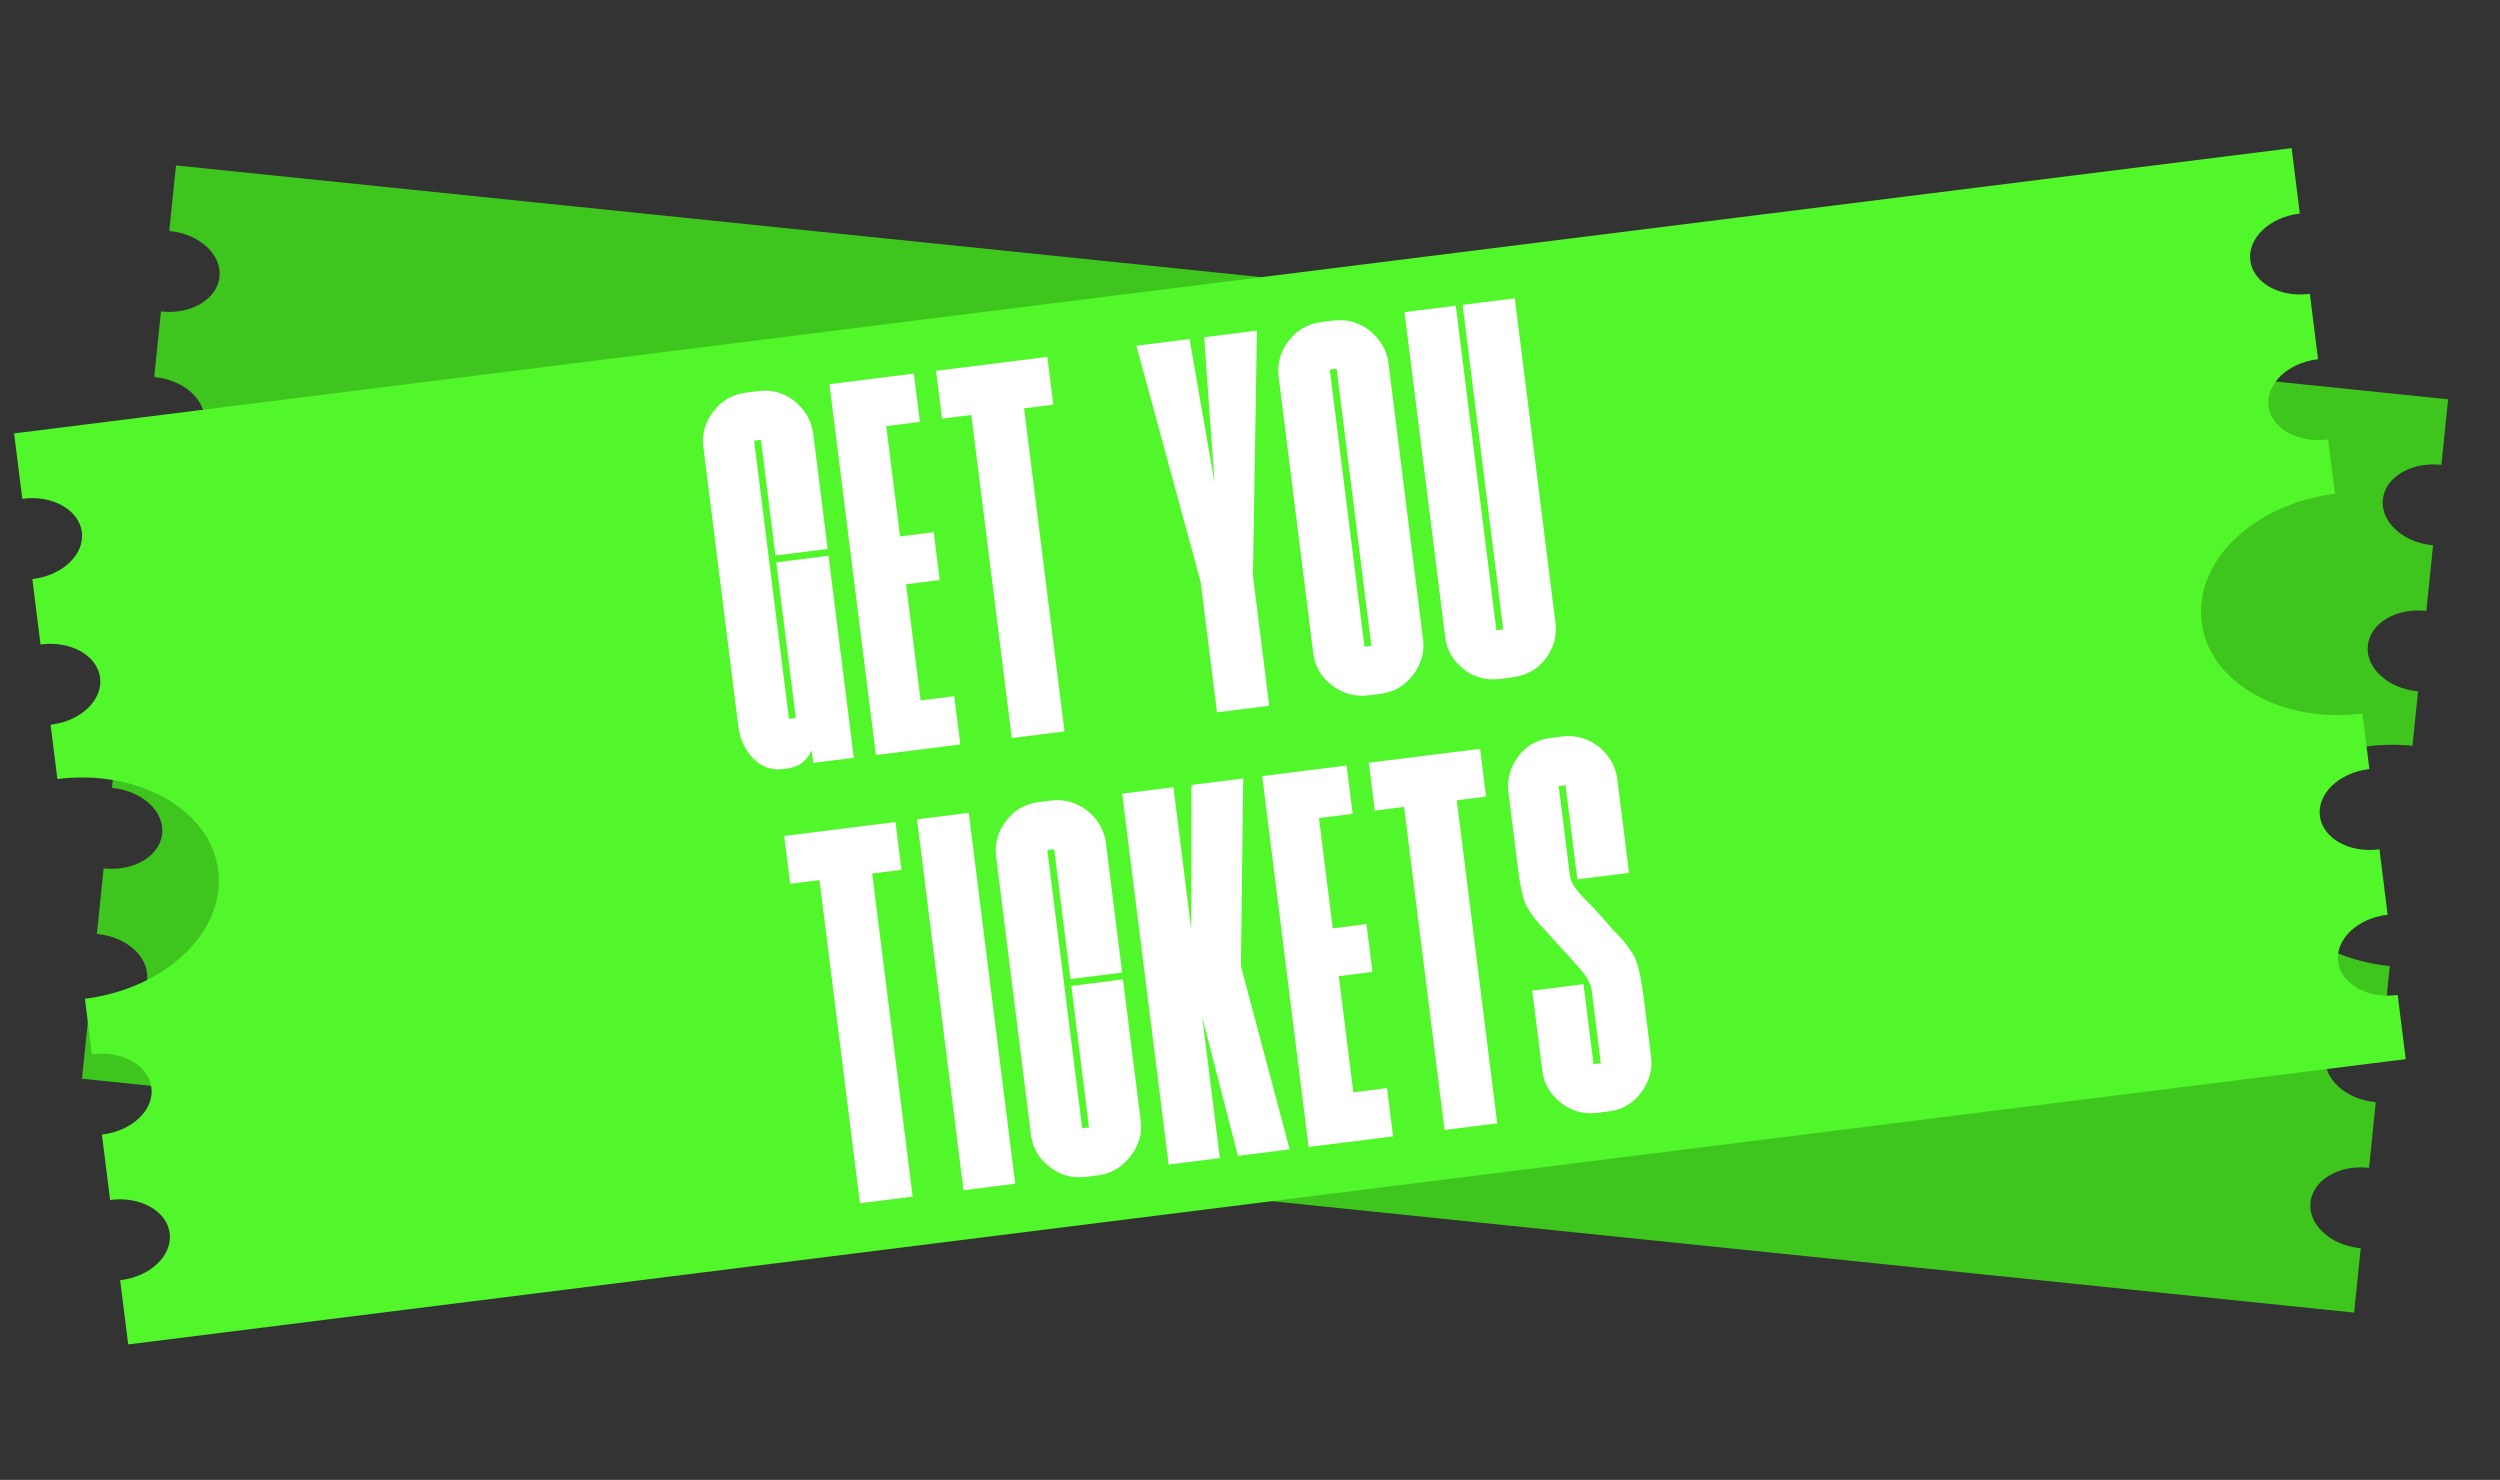 <svg width="174" height="103" viewBox="0 0 174 103" fill="none" xmlns="http://www.w3.org/2000/svg">
<rect x="0" y="0" width="174" height="103" fill="#333333" stroke="none"/>
<path fill-rule="evenodd" clip-rule="evenodd" d="M6.802 65.008C8.862 65.22 10.402 66.645 10.243 68.191C10.084 69.737 8.285 70.818 6.225 70.606C6.206 70.604 6.187 70.602 6.168 70.6L5.707 75.079L163.847 91.357L164.308 86.878C164.288 86.876 164.27 86.874 164.25 86.872C162.19 86.66 160.649 85.235 160.809 83.689C160.968 82.143 162.767 81.061 164.826 81.273C164.846 81.275 164.864 81.277 164.884 81.28L165.354 76.714C165.334 76.712 165.316 76.71 165.296 76.708C163.236 76.496 161.696 75.071 161.855 73.525C162.014 71.979 163.813 70.898 165.873 71.11L165.882 71.111L165.9 71.113L165.91 71.114L165.93 71.116L166.329 67.24C160.689 66.659 156.469 62.756 156.904 58.523C157.34 54.289 162.267 51.328 167.907 51.908L168.297 48.118C168.278 48.116 168.259 48.114 168.24 48.112C166.18 47.9 164.639 46.475 164.798 44.929C164.957 43.383 166.756 42.302 168.816 42.514C168.836 42.516 168.854 42.518 168.873 42.52L169.343 37.954C169.333 37.953 169.324 37.953 169.313 37.952C169.304 37.951 169.295 37.95 169.286 37.949C167.226 37.737 165.685 36.312 165.844 34.766C166.004 33.219 167.802 32.138 169.862 32.35C169.882 32.352 169.9 32.354 169.92 32.356L170.389 27.791L12.25 11.514L11.78 16.079C11.799 16.081 11.818 16.082 11.838 16.084C13.897 16.296 15.438 17.722 15.279 19.268C15.12 20.814 13.321 21.895 11.261 21.683C11.242 21.681 11.223 21.679 11.204 21.677L10.734 26.242C10.753 26.244 10.772 26.246 10.791 26.248C12.851 26.46 14.392 27.885 14.233 29.431C14.074 30.977 12.275 32.059 10.215 31.847C10.196 31.845 10.177 31.843 10.158 31.84L9.768 35.631C15.408 36.211 19.628 40.114 19.192 44.348C18.756 48.581 13.83 51.543 8.189 50.962L7.79 54.839C7.81 54.84 7.829 54.842 7.848 54.844C9.908 55.056 11.449 56.481 11.289 58.027C11.13 59.573 9.331 60.655 7.272 60.443C7.252 60.441 7.233 60.439 7.214 60.437L6.744 65.002C6.763 65.004 6.783 65.006 6.802 65.008Z" fill="#3EC61E"/>
<path fill-rule="evenodd" clip-rule="evenodd" d="M7.721 83.511C9.786 83.253 11.617 84.293 11.81 85.835C12.003 87.377 10.486 88.837 8.421 89.096C8.402 89.098 8.382 89.101 8.363 89.103L8.923 93.571L167.439 73.716L166.879 69.249C166.86 69.251 166.841 69.254 166.822 69.256C164.757 69.515 162.926 68.474 162.733 66.932C162.54 65.39 164.057 63.93 166.122 63.671C166.142 63.669 166.16 63.667 166.18 63.665L165.609 59.11C165.59 59.113 165.571 59.115 165.552 59.118C163.487 59.377 161.657 58.336 161.463 56.794C161.27 55.252 162.787 53.792 164.852 53.533L164.861 53.532L164.88 53.53L164.89 53.529L164.91 53.526L164.426 49.66C158.772 50.368 153.759 47.519 153.23 43.296C152.701 39.073 156.856 35.075 162.51 34.367L162.037 30.586C162.017 30.589 161.999 30.591 161.979 30.594C159.914 30.852 158.084 29.812 157.891 28.27C157.698 26.727 159.215 25.268 161.28 25.009C161.299 25.007 161.318 25.004 161.337 25.002L160.767 20.448C160.756 20.449 160.747 20.451 160.737 20.452C160.728 20.453 160.718 20.454 160.709 20.456C158.644 20.714 156.814 19.674 156.621 18.131C156.428 16.589 157.945 15.13 160.01 14.871C160.029 14.868 160.048 14.866 160.067 14.864L159.497 10.31L0.981 30.165L1.551 34.718C1.571 34.716 1.59 34.713 1.609 34.711C3.674 34.452 5.504 35.493 5.697 37.035C5.89 38.577 4.373 40.037 2.308 40.295C2.289 40.298 2.27 40.3 2.251 40.302L2.821 44.856C2.84 44.854 2.86 44.851 2.879 44.849C4.944 44.59 6.774 45.631 6.967 47.173C7.16 48.715 5.643 50.175 3.578 50.434C3.559 50.436 3.54 50.438 3.521 50.44L3.994 54.221C9.649 53.513 14.661 56.362 15.19 60.585C15.719 64.808 11.564 68.806 5.91 69.514L6.394 73.381C6.413 73.378 6.432 73.376 6.451 73.373C8.516 73.115 10.347 74.155 10.54 75.697C10.733 77.239 9.216 78.699 7.151 78.958C7.132 78.96 7.113 78.963 7.093 78.965L7.664 83.519C7.683 83.516 7.702 83.514 7.721 83.511Z" fill="#51F72A"/>
<path d="M111.282 51.977C112.013 52.576 112.455 53.348 112.565 54.231L113.382 60.753L109.782 61.204L108.96 54.648L108.485 54.708L109.255 60.856C109.297 61.196 109.404 61.493 109.65 61.807C109.862 62.126 110.3 62.588 110.928 63.2L111.812 64.193C112.096 64.537 112.377 64.847 112.691 65.152C113.328 65.832 113.715 66.439 113.919 66.965C114.089 67.496 114.263 68.337 114.403 69.457L114.918 73.568C115.029 74.451 114.787 75.275 114.227 76.035C113.666 76.795 112.928 77.233 111.977 77.352L111.161 77.454C110.21 77.573 109.352 77.335 108.622 76.737C107.858 76.142 107.454 75.4 107.343 74.516L106.646 68.946L110.212 68.499L110.91 74.07L111.419 74.006L110.781 68.911C110.739 68.571 110.556 68.214 110.301 67.832C110.012 67.454 109.452 66.835 108.653 65.969L107.532 64.729C106.818 63.99 106.36 63.358 106.16 62.865C105.96 62.373 105.79 61.566 105.654 60.479L104.99 55.18C104.88 54.297 105.083 53.444 105.644 52.683C106.204 51.923 106.943 51.486 107.894 51.367L108.709 51.264C109.66 51.145 110.518 51.383 111.282 51.977Z" fill="white"/>
<path d="M103.43 55.444L101.392 55.7L104.209 78.186L100.54 78.646L97.724 56.159L95.686 56.414L95.269 53.086L103.013 52.116L103.43 55.444Z" fill="white"/>
<path d="M94.144 56.642L91.8 56.935L92.762 64.612L95.106 64.319L95.523 67.647L93.179 67.941L94.192 76.025L96.535 75.732L96.957 79.094L91.08 79.831L87.847 54.015L93.723 53.279L94.144 56.642Z" fill="white"/>
<path d="M86.369 67.242L89.761 79.996L86.16 80.447L83.674 70.788L84.903 80.604L81.337 81.051L78.103 55.236L81.67 54.789L82.912 64.707L82.927 54.632L86.528 54.181L86.369 67.242Z" fill="white"/>
<path d="M79.396 78.017C79.507 78.9 79.265 79.724 78.671 80.488C78.076 81.252 77.338 81.69 76.387 81.809L75.605 81.907C74.62 82.03 73.763 81.793 73.032 81.194C72.268 80.6 71.864 79.857 71.754 78.974L69.333 59.646C69.222 58.763 69.426 57.91 70.02 57.145C70.58 56.385 71.353 55.943 72.304 55.824L73.119 55.722C74.07 55.603 74.928 55.84 75.692 56.435C76.423 57.033 76.865 57.806 76.975 58.689L78.103 67.69L74.502 68.141L73.371 59.106L72.895 59.166L75.32 78.527L75.796 78.468L74.562 68.617L78.162 68.166L79.396 78.017Z" fill="white"/>
<path d="M70.659 82.388L67.059 82.839L63.825 57.024L67.426 56.573L70.659 82.388Z" fill="white"/>
<path d="M62.742 60.541L60.704 60.796L63.52 83.283L59.852 83.742L57.035 61.255L54.997 61.511L54.58 58.182L62.325 57.212L62.742 60.541Z" fill="white"/>
<path d="M108.264 43.385C108.375 44.268 108.133 45.092 107.573 45.852C106.978 46.617 106.201 47.025 105.25 47.144L104.435 47.246C103.45 47.369 102.597 47.166 101.866 46.567C101.102 45.973 100.698 45.23 100.587 44.347L97.754 21.724L101.321 21.277L104.15 43.866L104.625 43.806L101.796 21.218L105.431 20.763L108.264 43.385Z" fill="white"/>
<path d="M88.996 26.236C88.885 25.353 89.089 24.5 89.683 23.735C90.243 22.975 91.016 22.533 92.001 22.41L92.782 22.312C93.733 22.193 94.591 22.43 95.356 23.025C96.086 23.623 96.528 24.396 96.638 25.279L99.046 44.505C99.157 45.388 98.915 46.212 98.355 46.972C97.761 47.736 97.022 48.174 96.071 48.293L95.256 48.395C94.305 48.514 93.447 48.277 92.682 47.682C91.918 47.088 91.514 46.345 91.404 45.462L88.996 26.236ZM95.446 44.956L93.029 25.662L92.554 25.722L94.97 45.015L95.446 44.956Z" fill="white"/>
<path d="M87.203 40.054L88.338 49.124L84.704 49.579L83.568 40.51L79.093 24.061L82.795 23.598L84.53 33.592L83.814 23.47L87.483 23.01L87.203 40.054Z" fill="white"/>
<path d="M73.312 28.166L71.274 28.422L74.09 50.908L70.422 51.368L67.605 28.881L65.567 29.136L65.15 25.808L72.895 24.838L73.312 28.166Z" fill="white"/>
<path d="M64.026 29.364L61.682 29.657L62.644 37.334L64.988 37.041L65.405 40.369L63.061 40.663L64.073 48.747L66.417 48.454L66.838 51.816L60.962 52.553L57.728 26.737L63.605 26.001L64.026 29.364Z" fill="white"/>
<path d="M59.425 52.745L56.606 53.098L56.495 52.215C56.334 52.58 56.126 52.848 55.812 53.094C55.498 53.34 55.099 53.459 54.623 53.519C53.74 53.63 53.023 53.409 52.428 52.794C51.833 52.178 51.498 51.426 51.383 50.509L48.958 31.148C48.847 30.265 49.051 29.411 49.645 28.647C50.205 27.886 50.978 27.445 51.997 27.317L52.744 27.223C53.729 27.1 54.587 27.338 55.318 27.936C56.048 28.535 56.49 29.307 56.6 30.191L57.605 38.207L53.97 38.662L52.962 30.612L52.486 30.671L54.911 50.033L55.387 49.973L54.029 39.138L57.664 38.682L59.425 52.745Z" fill="white"/>
</svg>
